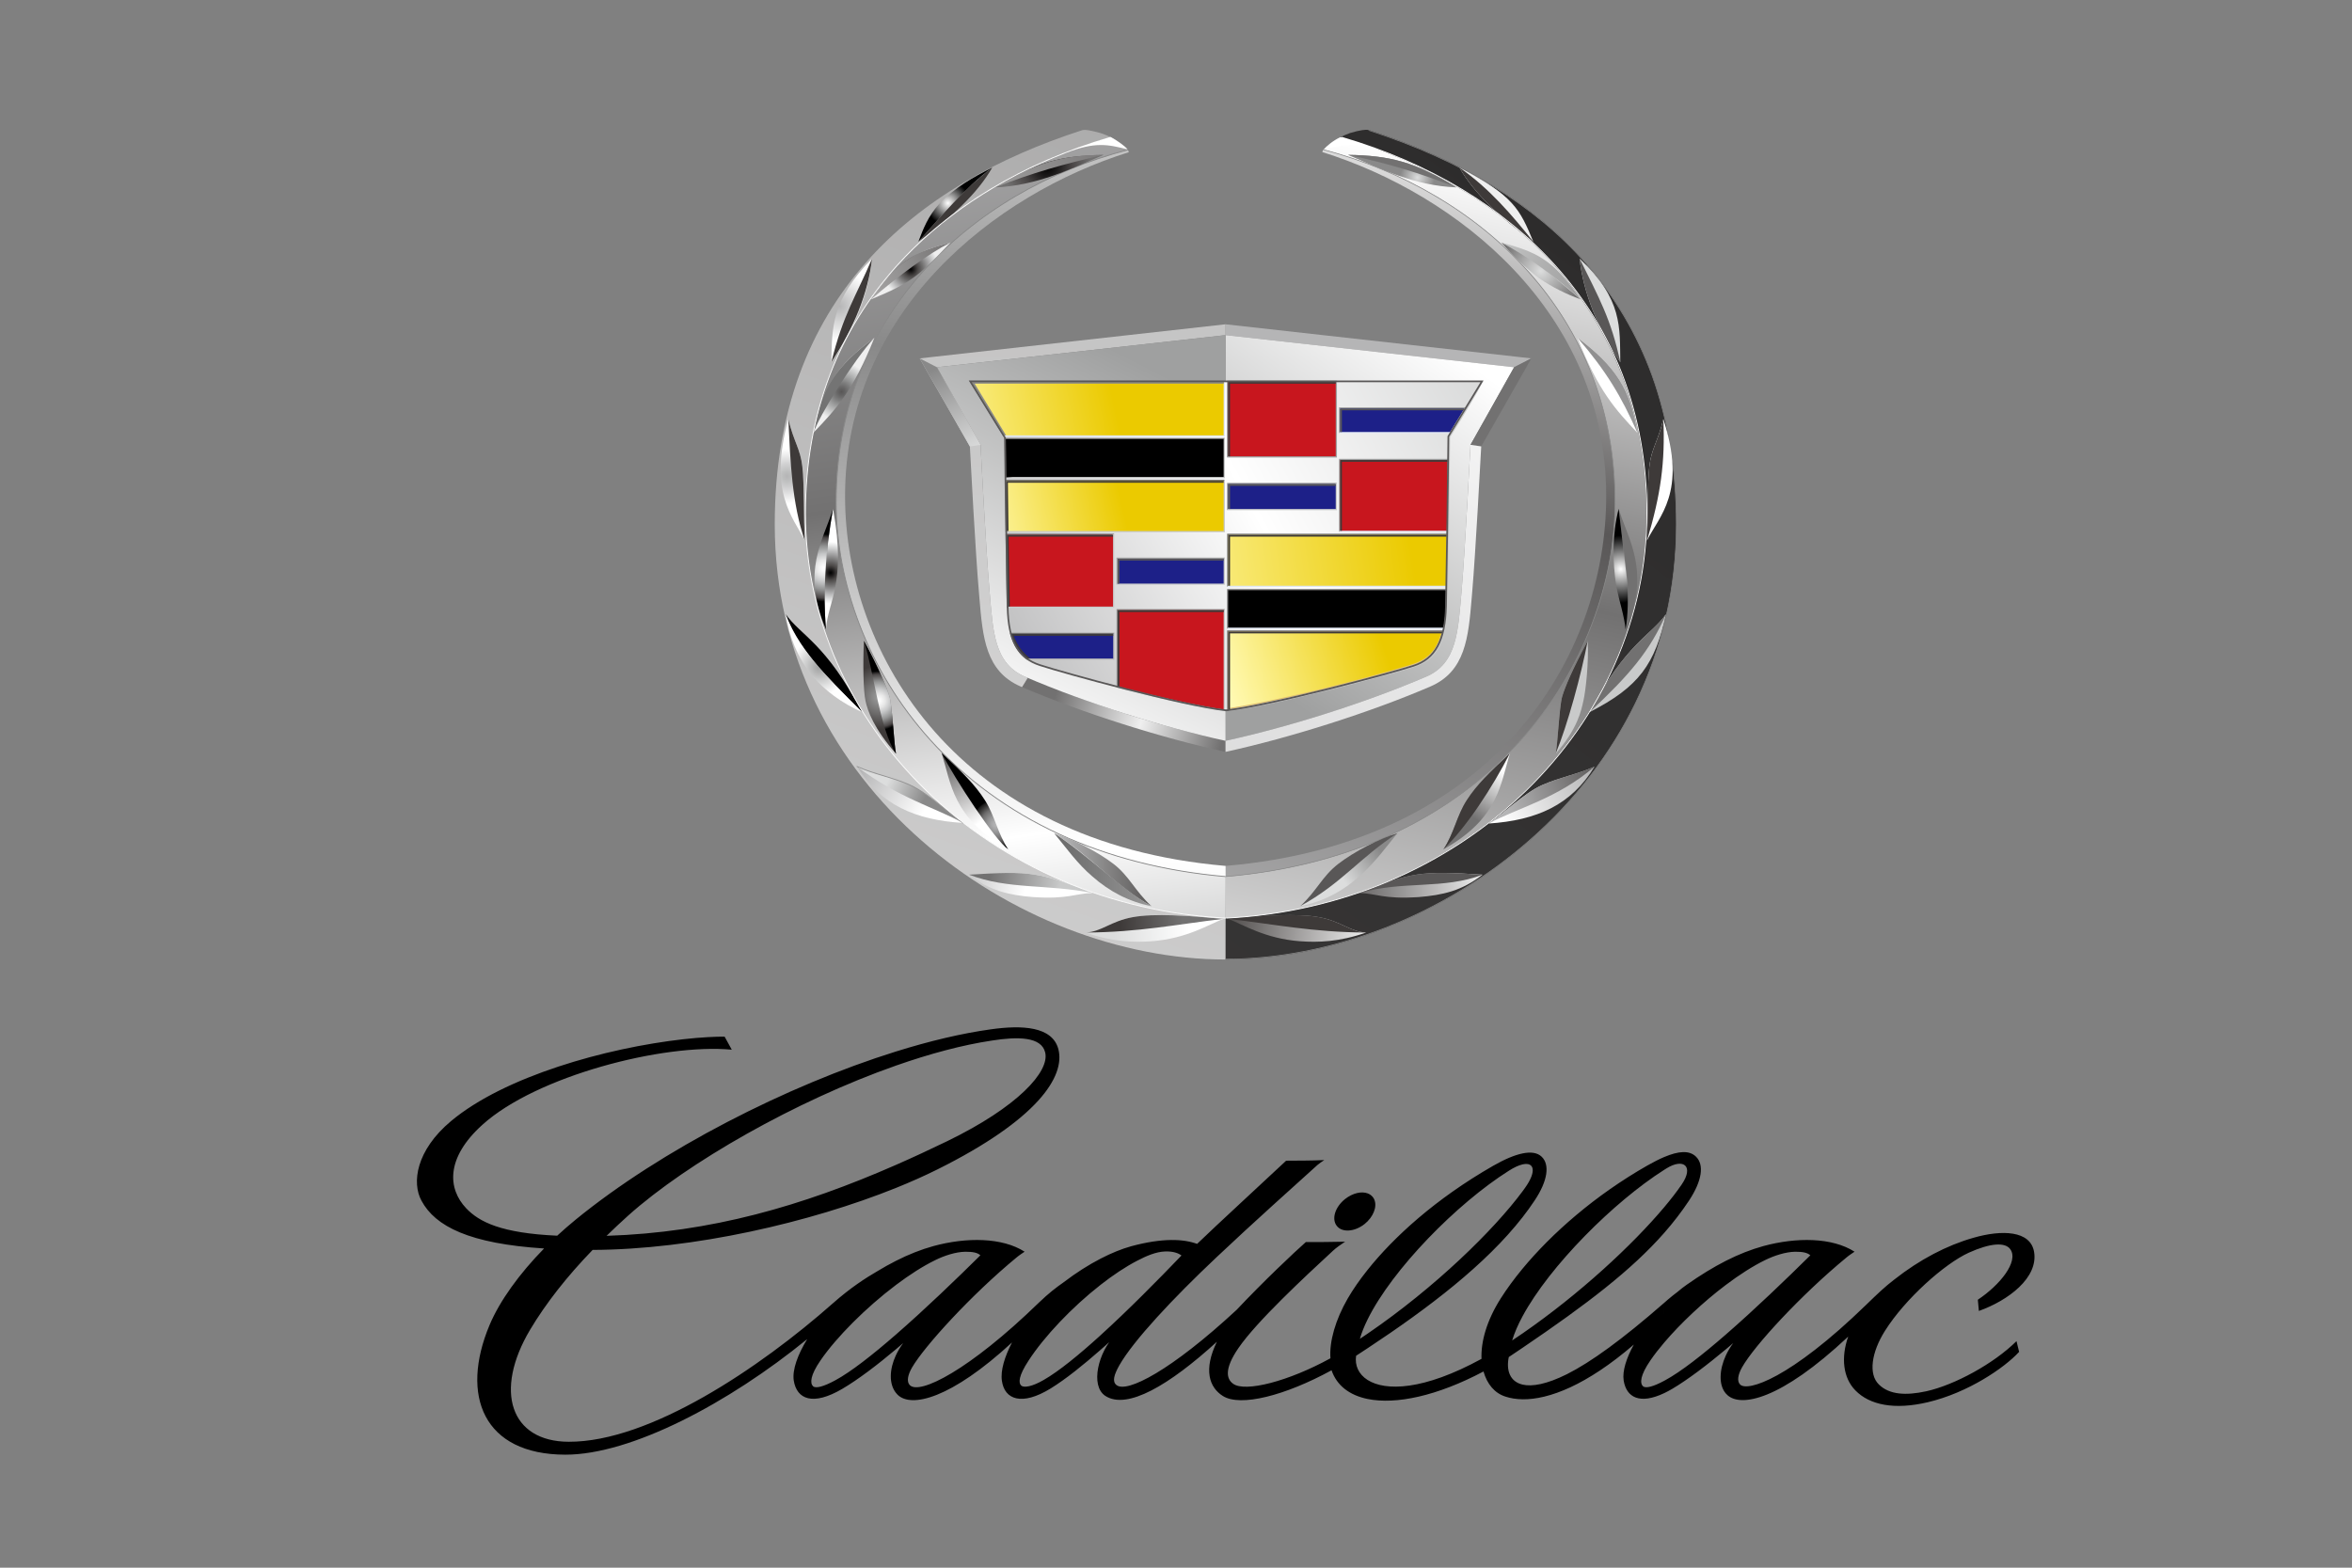 <?xml version="1.0" encoding="utf-8"?>
<!-- Generator: Adobe Illustrator 16.0.0, SVG Export Plug-In . SVG Version: 6.00 Build 0)  -->
<!DOCTYPE svg PUBLIC "-//W3C//DTD SVG 1.1//EN" "http://www.w3.org/Graphics/SVG/1.1/DTD/svg11.dtd">
<svg version="1.1" id="图层_1" xmlns="http://www.w3.org/2000/svg" xmlns:xlink="http://www.w3.org/1999/xlink" x="0px" y="0px"
	 width="540px" height="360px" viewBox="0 0 540 360" enable-background="new 0 0 540 360" xml:space="preserve">
<rect x="0" y="0" width="540" height="360" fill="#808080" stroke="none"/>
<g>
	<g>
		<polygon fill-rule="evenodd" clip-rule="evenodd" fill="#B5B5B6" points="351.589,82.3 347.889,81.883 281.37,74.468 
			281.37,76.958 347.63,84.333 		"/>
		<linearGradient id="SVGID_1_" gradientUnits="userSpaceOnUse" x1="332.041" y1="79.476" x2="280.947" y2="149.801">
			<stop  offset="0" style="stop-color:#FFFFFF"/>
			<stop  offset="1" style="stop-color:#9FA0A0"/>
		</linearGradient>
		<path fill-rule="evenodd" clip-rule="evenodd" fill="url(#SVGID_1_)" d="M281.37,76.958l66.26,7.375l-10.015,17.816
			c0,0-1.221,23.977-2.033,33.391c-0.823,9.428-1.026,16.803-8.172,19.862c-14.297,6.145-31.947,11.655-46.04,14.714V76.958z"/>
		<polygon fill-rule="evenodd" clip-rule="evenodd" fill="#727171" points="351.589,82.3 347.63,84.333 337.615,102.149 
			340.076,102.512 349.756,85.536 		"/>
		<linearGradient id="SVGID_2_" gradientUnits="userSpaceOnUse" x1="242.284" y1="159.575" x2="280.333" y2="171.207">
			<stop  offset="0" style="stop-color:#727171"/>
			<stop  offset="0.52" style="stop-color:#EFEFEF"/>
			<stop  offset="1" style="stop-color:#727171"/>
		</linearGradient>
		<path fill-rule="evenodd" clip-rule="evenodd" fill="url(#SVGID_2_)" d="M235.958,155.664l0.015,0.006
			c14.18,6.038,31.512,11.433,45.397,14.446v2.545c-14.857-3.245-32.941-8.986-46.682-14.862l-0.039-0.017L235.958,155.664z"/>
		<linearGradient id="SVGID_3_" gradientUnits="userSpaceOnUse" x1="246.269" y1="-450.872" x2="246.269" y2="1077.599">
			<stop  offset="0" style="stop-color:#727171"/>
			<stop  offset="0.52" style="stop-color:#EFEFEF"/>
			<stop  offset="1" style="stop-color:#727171"/>
		</linearGradient>
		<path fill-rule="evenodd" clip-rule="evenodd" fill="url(#SVGID_3_)" d="M211.167,82.3l3.676-0.417l66.527-7.415v2.49
			l-66.255,7.375l10.004,17.816c0,0,1.227,23.977,2.056,33.391c0.811,9.428,1.011,16.803,8.17,19.862
			c0.204,0.087,0.409,0.175,0.613,0.262l-1.309,2.118c-0.094-0.041-0.188-0.082-0.283-0.121c-8.09-3.475-8.745-11.283-9.507-20.33
			l-0.13-1.586c-0.746-8.528-1.861-29.529-2.056-33.233l-9.695-16.976L211.167,82.3z"/>
		<linearGradient id="SVGID_4_" gradientUnits="userSpaceOnUse" x1="268.791" y1="86.897" x2="229.101" y2="164.792">
			<stop  offset="0" style="stop-color:#9FA0A0"/>
			<stop  offset="1" style="stop-color:#FFFFFF"/>
		</linearGradient>
		<path fill-rule="evenodd" clip-rule="evenodd" fill="url(#SVGID_4_)" d="M281.37,76.958l-66.255,7.375l10.004,17.816
			c0,0,1.227,23.977,2.056,33.391c0.811,9.428,1.011,16.803,8.17,19.862c14.294,6.145,31.934,11.655,46.025,14.714V76.958z"/>
		<linearGradient id="SVGID_5_" gradientUnits="userSpaceOnUse" x1="214.639" y1="84.71" x2="223.556" y2="103.833">
			<stop  offset="0" style="stop-color:#898989"/>
			<stop  offset="1" style="stop-color:#DCDDDD"/>
		</linearGradient>
		<polygon fill-rule="evenodd" clip-rule="evenodd" fill="url(#SVGID_5_)" points="211.167,82.3 215.115,84.333 225.119,102.149 
			222.674,102.512 212.979,85.536 		"/>
		<linearGradient id="SVGID_6_" gradientUnits="userSpaceOnUse" x1="-298.15" y1="1026.905" x2="1027.482" y2="-866.293">
			<stop  offset="0" style="stop-color:#3E3A39"/>
			<stop  offset="0.37" style="stop-color:#B5B5B6"/>
			<stop  offset="0.51" style="stop-color:#FFFFFF"/>
			<stop  offset="0.63" style="stop-color:#727171"/>
			<stop  offset="1" style="stop-color:#DCDDDD"/>
		</linearGradient>
		<path fill="url(#SVGID_6_)" d="M337.615,102.149c0,0-1.221,23.977-2.033,33.391c-0.823,9.428-1.026,16.803-8.172,19.862
			c-14.297,6.145-31.947,11.655-46.04,14.714v2.545c14.973-3.271,33.224-9.077,47.004-15c8.096-3.475,8.754-11.283,9.517-20.33
			l0.131-1.586c0.733-8.528,1.861-29.529,2.055-33.233L337.615,102.149z"/>
		<path fill="#4C5F69" d="M328.027,155.118c-0.043,0.021-0.088,0.041-0.131,0.062C327.939,155.159,327.984,155.14,328.027,155.118
			L328.027,155.118z M327.724,155.262c-0.103,0.048-0.207,0.095-0.313,0.141C327.517,155.356,327.621,155.31,327.724,155.262z"/>
		<path fill="#4C5F69" d="M234.684,155.12c0.033,0.016,0.068,0.031,0.102,0.048L234.684,155.12L234.684,155.12z M234.986,155.265
			c0.103,0.047,0.205,0.092,0.312,0.138C235.191,155.356,235.089,155.312,234.986,155.265z"/>
		<linearGradient id="SVGID_7_" gradientUnits="userSpaceOnUse" x1="715.026" y1="-1248.296" x2="-294.046" y2="1682.261">
			<stop  offset="0" style="stop-color:#000000"/>
			<stop  offset="0.19" style="stop-color:#FFFFFF"/>
			<stop  offset="0.33" style="stop-color:#727171"/>
			<stop  offset="0.59" style="stop-color:#FFFFFF"/>
			<stop  offset="0.87" style="stop-color:#898989"/>
			<stop  offset="1" style="stop-color:#DCDDDD"/>
		</linearGradient>
		<path fill="url(#SVGID_7_)" d="M255.025,31.523c-37.586,10.979-70.108,39.001-70.108,86.327c0,48.672,41.78,90.14,96.486,92.97
			l-0.008,9.518c-48.099,0-103.52-39.5-103.52-99.923c0-51.938,32.209-78.156,70.615-90.528c0.478-0.094,0.987-0.067,1.428,0.021
			C251.564,30.237,253.251,30.595,255.025,31.523z"/>
		<linearGradient id="SVGID_8_" gradientUnits="userSpaceOnUse" x1="373.92" y1="-47.671" x2="284.648" y2="263.658">
			<stop  offset="0" style="stop-color:#3E3A39"/>
			<stop  offset="0.27" style="stop-color:#EFEFEF"/>
			<stop  offset="0.51" style="stop-color:#595757"/>
			<stop  offset="0.89" style="stop-color:#B5B5B6"/>
			<stop  offset="1" style="stop-color:#595757"/>
		</linearGradient>
		<path fill-rule="evenodd" clip-rule="evenodd" fill="url(#SVGID_8_)" d="M303.853,34.364c-0.042,0.037-0.074,0.088-0.107,0.138
			l-0.162,0.416c30.712,9.601,65.188,36.493,65.188,78.997c0,36.93-25.705,79.634-87.375,84.93l0.008,2.463
			c61.696-5.323,89.407-49.78,89.407-86.047C370.811,72.771,340.392,43.999,303.853,34.364z"/>
		<linearGradient id="SVGID_9_" gradientUnits="userSpaceOnUse" x1="-1093.176" y1="2002.008" x2="1633.595" y2="-1616.539">
			<stop  offset="0" style="stop-color:#DCDDDD"/>
			<stop  offset="0.33" style="stop-color:#595757"/>
			<stop  offset="0.75" style="stop-color:#000000"/>
			<stop  offset="1" style="stop-color:#B5B5B6"/>
		</linearGradient>
		<path fill="url(#SVGID_9_)" d="M307.748,31.496c37.583,10.976,70.209,39.028,70.209,86.354c0,48.672-41.84,90.14-96.554,92.97
			l-0.008,9.518c48.102,0,103.515-39.53,103.515-99.96c0-51.928-32.219-78.148-70.629-90.524c-0.485-0.098-1.104-0.034-1.537,0.033
			c-0.721,0.102-1.683,0.327-2.787,0.665C309.191,30.819,308.27,31.22,307.748,31.496z"/>
		<linearGradient id="SVGID_10_" gradientUnits="userSpaceOnUse" x1="368.932" y1="-51.294" x2="305.932" y2="245.095">
			<stop  offset="0" style="stop-color:#000000"/>
			<stop  offset="0.31" style="stop-color:#FFFFFF"/>
			<stop  offset="0.62" style="stop-color:#727171"/>
			<stop  offset="1" style="stop-color:#EFEFEF"/>
		</linearGradient>
		<path fill-rule="evenodd" clip-rule="evenodd" fill="url(#SVGID_10_)" d="M303.853,34.364
			c36.539,9.635,66.958,38.407,66.958,80.896c0,36.267-27.685,80.737-89.362,86.051v9.526c54.713-2.831,96.509-44.315,96.509-92.987
			c0-47.326-32.626-75.379-70.209-86.354C305.995,32.317,304.589,33.526,303.853,34.364z"/>
		<linearGradient id="SVGID_11_" gradientUnits="userSpaceOnUse" x1="211.72" y1="6.481" x2="259.885" y2="349.194">
			<stop  offset="0" style="stop-color:#B5B5B6"/>
			<stop  offset="0.31" style="stop-color:#727171"/>
			<stop  offset="0.54" style="stop-color:#FFFFFF"/>
			<stop  offset="0.72" style="stop-color:#9FA0A0"/>
			<stop  offset="1" style="stop-color:#DCDDDD"/>
		</linearGradient>
		<path fill-rule="evenodd" clip-rule="evenodd" fill="url(#SVGID_11_)" d="M258.93,34.388
			c-36.535,9.639-66.961,38.418-66.961,80.894c0,36.267,27.764,80.703,89.435,86.026v9.513c-54.706-2.83-96.486-44.298-96.486-92.97
			c0-47.326,32.522-75.349,70.108-86.327C256.388,32.155,258.106,33.411,258.93,34.388z"/>
		<linearGradient id="SVGID_12_" gradientUnits="userSpaceOnUse" x1="255.031" y1="-18.507" x2="221.423" y2="301.248">
			<stop  offset="0" style="stop-color:#FFFFFF"/>
			<stop  offset="0.32" style="stop-color:#898989"/>
			<stop  offset="0.66" style="stop-color:#FFFFFF"/>
			<stop  offset="1" style="stop-color:#9FA0A0"/>
		</linearGradient>
		<path fill-rule="evenodd" clip-rule="evenodd" fill="url(#SVGID_12_)" d="M194.019,113.952c0-42.508,34.452-69.396,65.161-79.006
			l-0.164-0.41c-0.027-0.061-0.054-0.108-0.086-0.148c-36.535,9.639-66.961,38.418-66.961,80.894
			c0,36.267,27.764,80.703,89.435,86.026l-0.008-2.463C219.756,193.549,194.019,150.196,194.019,113.952z"/>
		<path fill="#898989" d="M303.805,34.428c9.188,2.427,17.851,6.018,25.764,10.687c8.172,4.816,15.358,10.67,21.316,17.395
			c6.302,7.055,11.175,14.979,14.506,23.548c3.537,9.114,5.334,18.932,5.334,29.204c0,9.209-1.819,18.883-5.28,27.966
			c-3.731,9.782-9.201,18.741-16.267,26.604c-7.696,8.583-17.046,15.587-27.808,20.817c-11.82,5.746-25.258,9.302-39.934,10.579
			l0.001,0.08v0.061c14.701-1.265,28.159-4.819,39.996-10.592c10.781-5.234,20.156-12.254,27.864-20.841
			c7.07-7.886,12.541-16.858,16.29-26.661c3.47-9.098,5.302-18.795,5.302-28.014c0-10.293-1.805-20.133-5.352-29.252
			c-3.332-8.594-8.224-16.533-14.509-23.594c-6.005-6.739-13.197-12.605-21.376-17.429c-7.904-4.665-16.564-8.253-25.724-10.683
			c-0.007-0.004-0.014-0.004-0.024,0l-0.053,0.061c-0.021,0.018-0.037,0.037-0.055,0.059
			C303.8,34.425,303.802,34.427,303.805,34.428z"/>
		<path fill="#898989" d="M314.188,29.861c-0.012,0.069,0.031,0.14,0.099,0.157l0,0c21.21,6.836,37.916,17.068,49.651,30.383
			c6.646,7.567,11.782,16.228,15.259,25.742c3.717,10.26,5.608,21.8,5.608,34.271c0,14.432-3.162,28.244-9.393,41.035
			c-5.76,11.795-13.931,22.388-24.298,31.471c-9.682,8.489-21.195,15.466-33.302,20.157c-11.97,4.652-24.565,7.105-36.417,7.105
			v0.154c48.102,0,103.556-39.5,103.556-99.923c0-51.938-32.199-78.156-70.622-90.528C314.283,29.878,314.234,29.868,314.188,29.861
			z"/>
		<path fill="#898989" d="M258.897,34.304c-9.237,2.434-17.961,6.049-25.897,10.733c-8.174,4.829-15.36,10.687-21.325,17.422
			c-6.273,7.063-11.146,14.987-14.472,23.58c-3.544,9.124-5.337,18.963-5.337,29.242c0,9.243,1.844,18.931,5.314,28.03
			c3.732,9.795,9.222,18.771,16.313,26.657c16.293,18.131,39.78,29.011,67.91,31.429l0.013-0.2
			c-28.078-2.405-51.528-13.266-67.773-31.366c-7.073-7.863-12.551-16.813-16.277-26.587c-3.473-9.077-5.288-18.739-5.288-27.963
			c0-10.253,1.783-20.073,5.305-29.165c3.318-8.566,8.183-16.482,14.438-23.523c5.966-6.721,13.113-12.574,21.275-17.385
			c7.924-4.685,16.685-8.293,25.91-10.716L258.897,34.304z"/>
		<radialGradient id="SVGID_13_" cx="325.434" cy="40.79" r="3.99" gradientUnits="userSpaceOnUse">
			<stop  offset="0" style="stop-color:#DCDDDD"/>
			<stop  offset="1" style="stop-color:#898989"/>
		</radialGradient>
		<path fill="url(#SVGID_13_)" d="M309.489,35.563c9.544,0.147,15.415,1.582,24.913,7.468
			C324.75,42.679,316.533,38.582,309.489,35.563z"/>
		<path fill-rule="evenodd" clip-rule="evenodd" fill="#727171" d="M334.402,43.03c-9.498-5.886-15.369-7.32-24.913-7.468
			C319.191,37.673,325.564,39.614,334.402,43.03z"/>
		<path fill-rule="evenodd" clip-rule="evenodd" fill="#EFEFEF" d="M335.074,38.478c3.353,5.944,9.539,11.629,16.953,17.006
			C348.956,48.06,347.522,44.937,335.074,38.478z"/>
		<path fill-rule="evenodd" clip-rule="evenodd" fill="#3E3A39" d="M352.027,55.483c-4.857-6.044-9.978-12.137-16.953-17.006
			C338.427,44.422,344.613,50.106,352.027,55.483z"/>
		<path fill-rule="evenodd" clip-rule="evenodd" fill="#DCDDDD" d="M362.666,59.376c0.838,7.834,4.136,15.974,9.342,23.806
			C371.869,75.198,372.617,68.742,362.666,59.376z"/>
		<path fill-rule="evenodd" clip-rule="evenodd" fill="#FFFFFF" d="M362.179,77.557c8.607,6.45,12.235,11.777,13.762,21.849
			C371.012,94.147,366.978,89.896,362.179,77.557z"/>
		<linearGradient id="SVGID_14_" gradientUnits="userSpaceOnUse" x1="355.558" y1="3.229" x2="382.562" y2="173.731">
			<stop  offset="0" style="stop-color:#727171"/>
			<stop  offset="1" style="stop-color:#B5B5B6"/>
		</linearGradient>
		<path fill-rule="evenodd" clip-rule="evenodd" fill="url(#SVGID_14_)" d="M362.179,77.557
			c6.604,7.661,10.099,13.518,13.762,21.849C374.414,89.334,370.786,84.007,362.179,77.557z"/>
		<path fill-rule="evenodd" clip-rule="evenodd" fill="#FFFFFF" d="M381.89,96.241c-1.298,5.375-2.753,6.759-3.218,10.908
			c-0.46,4.146-0.304,11.757-0.533,16.974C380.825,118.593,387.403,113.147,381.89,96.241z"/>
		<path fill-rule="evenodd" clip-rule="evenodd" fill="#3E3A39" d="M378.672,107.149c-0.46,4.146-0.304,11.757-0.533,16.974
			c3.188-10.592,4.176-18.026,3.751-27.882C380.592,101.616,379.137,103,378.672,107.149z"/>
		<path fill-rule="evenodd" clip-rule="evenodd" fill="#727171" d="M373.231,144.554c5.76-13.518,0.697-20.271-1.601-27.713
			C372.814,128.257,374.688,135.097,373.231,144.554z"/>
		<path fill-rule="evenodd" clip-rule="evenodd" fill="#C9CACA" d="M382.51,141.023c-3.519,4.991-9.114,6.557-17.551,22.508
			C376.386,157.698,379.979,152.46,382.51,141.023z"/>
		<path fill-rule="evenodd" clip-rule="evenodd" fill="#727171" d="M364.959,163.531c9.096-8.485,13.842-14.007,17.551-22.508
			C378.991,146.015,373.396,147.58,364.959,163.531z"/>
		<path fill-rule="evenodd" clip-rule="evenodd" fill="#C9CACA" d="M364.525,147.152c-3.627,6.805-5.208,10.582-5.864,12.8
			c-0.669,2.193-1.053,11.223-1.497,13.127c5.097-5.795,5.881-9.925,6.389-12.224C364.071,158.546,364.79,152.218,364.525,147.152z"
			/>
		<path fill-rule="evenodd" clip-rule="evenodd" fill="#3E3A39" d="M357.164,173.079c2.746-6.609,5.89-18.229,7.361-25.927
			c-3.627,6.805-5.208,10.582-5.864,12.8C358.014,162.073,357.608,171.175,357.164,173.079
			C357.169,173.079,357.164,173.083,357.164,173.079z"/>
		<linearGradient id="SVGID_15_" gradientUnits="userSpaceOnUse" x1="337.607" y1="187.246" x2="344.816" y2="176.952">
			<stop  offset="0" style="stop-color:#727171"/>
			<stop  offset="1" style="stop-color:#FFFFFF"/>
		</linearGradient>
		<path fill-rule="evenodd" clip-rule="evenodd" fill="url(#SVGID_15_)" d="M346.706,172.903c-4.803,4.504-7.652,7.268-9.952,10.854
			c-2.302,3.576-2.967,7.755-5.368,11.291C344.257,187.886,344.51,179.759,346.706,172.903z"/>
		<path fill-rule="evenodd" clip-rule="evenodd" fill="#3E3A39" d="M336.754,183.758c-2.302,3.576-2.967,7.755-5.368,11.291
			c5.282-5.094,11.177-14.062,15.32-22.146C341.903,177.407,339.054,180.171,336.754,183.758z"/>
		<linearGradient id="SVGID_16_" gradientUnits="userSpaceOnUse" x1="366.346" y1="177.449" x2="344.355" y2="188.175">
			<stop  offset="0" style="stop-color:#B5B5B6"/>
			<stop  offset="1" style="stop-color:#FFFFFF"/>
		</linearGradient>
		<path fill-rule="evenodd" clip-rule="evenodd" fill="url(#SVGID_16_)" d="M366.104,176.031c-4.008,1.802-7.893,2.439-12.018,4.247
			c-4.137,1.811-9.207,6.81-12.271,8.836C352.796,188.381,360.792,184.859,366.104,176.031z"/>
		<linearGradient id="SVGID_17_" gradientUnits="userSpaceOnUse" x1="316.65" y1="195.039" x2="307.76" y2="201.264">
			<stop  offset="0" style="stop-color:#898989"/>
			<stop  offset="1" style="stop-color:#DCDDDD"/>
		</linearGradient>
		<path fill-rule="evenodd" clip-rule="evenodd" fill="url(#SVGID_17_)" d="M298.526,208.081c3.819-3.535,5.009-6.834,8.69-9.685
			c3.667-2.837,9.729-5.904,13.625-7.061C316.324,196.791,310.62,205.703,298.526,208.081z"/>
		<path fill-rule="evenodd" clip-rule="evenodd" fill="#595757" d="M298.526,208.081c9.48-5.177,13.67-11.143,22.315-16.745
			c-3.896,1.156-9.958,4.224-13.625,7.061C303.535,201.247,302.346,204.546,298.526,208.081z"/>
		<linearGradient id="SVGID_18_" gradientUnits="userSpaceOnUse" x1="308.294" y1="204.25" x2="344.153" y2="202.371">
			<stop  offset="0" style="stop-color:#595757"/>
			<stop  offset="1" style="stop-color:#FFFFFF"/>
		</linearGradient>
		<path fill-rule="evenodd" clip-rule="evenodd" fill="url(#SVGID_18_)" d="M325.675,206.005c-8.211,0.539-9.659-0.88-13.641-0.923
			c11.954-4.776,14.089-5.143,28.344-4.224C335.713,204.546,331.181,205.568,325.675,206.005z"/>
		<path fill-rule="evenodd" clip-rule="evenodd" fill="#595757" d="M312.034,205.082c10.033-2.909,19.373-0.763,28.344-4.224
			C326.123,199.939,323.988,200.306,312.034,205.082z"/>
		<linearGradient id="SVGID_19_" gradientUnits="userSpaceOnUse" x1="278.599" y1="209.943" x2="316.942" y2="216.016">
			<stop  offset="0" style="stop-color:#3E3A39"/>
			<stop  offset="1" style="stop-color:#FFFFFF"/>
		</linearGradient>
		<path fill-rule="evenodd" clip-rule="evenodd" fill="url(#SVGID_19_)" d="M298.396,216.139c-7.938-0.598-13.031-3.828-16.387-5.13
			c7.956-0.738,15.86-1.313,20.845-0.389c5.071,0.936,7.153,3.374,10.799,3.526C307.521,216.302,302.613,216.456,298.396,216.139z"
			/>
		<path fill-rule="evenodd" clip-rule="evenodd" fill="#3E3A39" d="M282.01,211.009c10.502,1.221,19.307,3.066,31.644,3.138
			c-3.646-0.152-5.728-2.591-10.799-3.526C297.87,209.696,289.966,210.271,282.01,211.009z"/>
		<linearGradient id="SVGID_20_" gradientUnits="userSpaceOnUse" x1="367.779" y1="176.279" x2="345.768" y2="185.622">
			<stop  offset="0" style="stop-color:#595757"/>
			<stop  offset="1" style="stop-color:#B5B5B6"/>
		</linearGradient>
		<path fill-rule="evenodd" clip-rule="evenodd" fill="url(#SVGID_20_)" d="M341.816,189.114
			c6.369-3.516,15.731-5.658,24.288-13.083c-4.008,1.802-7.893,2.439-12.018,4.247C349.95,182.089,344.88,187.088,341.816,189.114z"
			/>
		<path fill-rule="evenodd" clip-rule="evenodd" fill="#595757" d="M362.666,59.376c0.838,7.834,4.136,15.974,9.342,23.806
			C369.906,73.308,367.157,68.487,362.666,59.376z"/>
		<radialGradient id="SVGID_21_" cx="240.43" cy="38.102" r="10.068" gradientUnits="userSpaceOnUse">
			<stop  offset="0" style="stop-color:#000000"/>
			<stop  offset="0.213" style="stop-color:#191717"/>
			<stop  offset="0.575" style="stop-color:#4B4747"/>
			<stop  offset="1" style="stop-color:#727171"/>
		</radialGradient>
		<path fill-rule="evenodd" clip-rule="evenodd" fill="url(#SVGID_21_)" d="M253.387,35.563c-9.539,0.147-15.418,1.582-24.916,7.468
			C238.12,42.679,246.334,38.582,253.387,35.563z"/>
		<linearGradient id="SVGID_22_" gradientUnits="userSpaceOnUse" x1="278.857" y1="29.064" x2="156.815" y2="59.492">
			<stop  offset="0" style="stop-color:#595757"/>
			<stop  offset="1" style="stop-color:#FFFFFF"/>
		</linearGradient>
		<path fill-rule="evenodd" clip-rule="evenodd" fill="url(#SVGID_22_)" d="M228.471,43.03c9.498-5.886,15.377-7.32,24.916-7.468
			C243.862,37.763,237.313,39.614,228.471,43.03z"/>
		<path fill-rule="evenodd" clip-rule="evenodd" fill="#3E3A39" d="M210.858,55.483c5.814-6.323,8.139-10.047,16.954-17.006
			C224.442,44.422,218.272,50.106,210.858,55.483z"/>
		<radialGradient id="SVGID_23_" cx="209.103" cy="61.824" r="6.5" gradientUnits="userSpaceOnUse">
			<stop  offset="0" style="stop-color:#000000"/>
			<stop  offset="0.092" style="stop-color:#191717"/>
			<stop  offset="0.25" style="stop-color:#4B4847"/>
			<stop  offset="0.453" style="stop-color:#767575"/>
			<stop  offset="0.694" style="stop-color:#ACACAD"/>
			<stop  offset="0.964" style="stop-color:#E7E8E8"/>
			<stop  offset="1" style="stop-color:#EFEFEF"/>
		</radialGradient>
		<path fill-rule="evenodd" clip-rule="evenodd" fill="url(#SVGID_23_)" d="M218.214,55.689
			c-7.881,2.147-11.877,3.687-18.221,13.053C209.334,64.908,211.167,63.138,218.214,55.689z"/>
		<linearGradient id="SVGID_24_" gradientUnits="userSpaceOnUse" x1="229.622" y1="51.139" x2="164.469" y2="84.336">
			<stop  offset="0" style="stop-color:#595757"/>
			<stop  offset="1" style="stop-color:#FFFFFF"/>
		</linearGradient>
		<path fill-rule="evenodd" clip-rule="evenodd" fill="url(#SVGID_24_)" d="M218.214,55.689c-5.208,2.686-11.779,7.53-18.221,13.053
			C206.337,59.376,210.333,57.837,218.214,55.689z"/>
		<radialGradient id="SVGID_25_" cx="192.74" cy="70.327" r="8.028" gradientUnits="userSpaceOnUse">
			<stop  offset="0" style="stop-color:#B5B5B6"/>
			<stop  offset="1" style="stop-color:#FFFFFF"/>
		</radialGradient>
		<path fill-rule="evenodd" clip-rule="evenodd" fill="url(#SVGID_25_)" d="M200.215,59.376c-0.843,7.834-3.645,15.627-9.344,23.806
			C191.021,75.198,190.833,68.947,200.215,59.376z"/>
		<path fill-rule="evenodd" clip-rule="evenodd" fill="#3E3A39" d="M200.215,59.376c-0.843,7.834-4.195,15.963-9.344,23.806
			C193.553,72.202,196.532,68.069,200.215,59.376z"/>
		<radialGradient id="SVGID_26_" cx="193.222" cy="89.964" r="6.753" gradientUnits="userSpaceOnUse">
			<stop  offset="0" style="stop-color:#595757"/>
			<stop  offset="0.112" style="stop-color:#636262"/>
			<stop  offset="0.302" style="stop-color:#7C7C7C"/>
			<stop  offset="0.548" style="stop-color:#A3A4A4"/>
			<stop  offset="0.836" style="stop-color:#D3D4D4"/>
			<stop  offset="1" style="stop-color:#EFEFEF"/>
		</radialGradient>
		<path fill-rule="evenodd" clip-rule="evenodd" fill="url(#SVGID_26_)" d="M200.75,77.57c-8.652,6.382-12.318,11.677-13.94,21.744
			C191.795,94.091,195.851,89.869,200.75,77.57z"/>
		<linearGradient id="SVGID_27_" gradientUnits="userSpaceOnUse" x1="879.08" y1="-929.937" x2="-381.407" y2="938.812">
			<stop  offset="0" style="stop-color:#FFFFFF"/>
			<stop  offset="1" style="stop-color:#000000"/>
		</linearGradient>
		<path fill-rule="evenodd" clip-rule="evenodd" fill="url(#SVGID_27_)" d="M200.75,77.57c-4.773,5.117-12.837,18.161-13.94,21.744
			C188.432,89.247,192.098,83.952,200.75,77.57z"/>
		<radialGradient id="SVGID_28_" cx="180.72" cy="109.346" r="6.285" gradientUnits="userSpaceOnUse">
			<stop  offset="0" style="stop-color:#B5B5B6"/>
			<stop  offset="0.171" style="stop-color:#BDBEBE"/>
			<stop  offset="0.462" style="stop-color:#D2D2D3"/>
			<stop  offset="0.835" style="stop-color:#F2F2F2"/>
			<stop  offset="1" style="stop-color:#FFFFFF"/>
		</radialGradient>
		<path fill-rule="evenodd" clip-rule="evenodd" fill="url(#SVGID_28_)" d="M180.99,96.241c1.31,5.375,2.758,6.759,3.217,10.908
			c0.46,4.146,0.31,11.757,0.535,16.974C182.066,118.593,176.35,113.281,180.99,96.241z"/>
		<path fill-rule="evenodd" clip-rule="evenodd" fill="#3E3A39" d="M184.207,107.149c0.46,4.146,0.31,11.757,0.535,16.974
			c-2.93-8.761-3.264-17.878-3.752-27.882C182.3,101.616,183.748,103,184.207,107.149z"/>
		<radialGradient id="SVGID_29_" cx="190.712" cy="131.529" r="7.105" gradientUnits="userSpaceOnUse">
			<stop  offset="0" style="stop-color:#000000"/>
			<stop  offset="0.085" style="stop-color:#191717"/>
			<stop  offset="0.231" style="stop-color:#4B4847"/>
			<stop  offset="0.418" style="stop-color:#767575"/>
			<stop  offset="0.641" style="stop-color:#ACACAD"/>
			<stop  offset="0.89" style="stop-color:#E7E8E8"/>
			<stop  offset="1" style="stop-color:#FFFFFF"/>
		</radialGradient>
		<path fill-rule="evenodd" clip-rule="evenodd" fill="url(#SVGID_29_)" d="M189.648,144.554c0.005-0.107,0.012-0.215,0.021-0.322
			c0.437-6.158,4.695-10.296,1.635-27.113c-0.017-0.093-0.032-0.185-0.05-0.277C189.489,126.771,188.899,136.04,189.648,144.554z"/>
		<radialGradient id="SVGID_30_" cx="189.212" cy="130.42" r="7.767" gradientUnits="userSpaceOnUse">
			<stop  offset="0" style="stop-color:#FFFFFF"/>
			<stop  offset="0.085" style="stop-color:#F9F9F9"/>
			<stop  offset="0.231" style="stop-color:#E7E7E7"/>
			<stop  offset="0.418" style="stop-color:#C5C6C7"/>
			<stop  offset="0.641" style="stop-color:#929393"/>
			<stop  offset="0.89" style="stop-color:#4A4646"/>
			<stop  offset="1" style="stop-color:#000000"/>
		</radialGradient>
		<path fill-rule="evenodd" clip-rule="evenodd" fill="url(#SVGID_30_)" d="M191.254,116.841
			c-2.292,7.441-7.354,14.195-1.605,27.713C188.899,136.04,189.489,126.771,191.254,116.841z"/>
		<radialGradient id="SVGID_31_" cx="201.967" cy="160.116" r="7.35" gradientUnits="userSpaceOnUse">
			<stop  offset="0" style="stop-color:#9FA0A0"/>
			<stop  offset="1" style="stop-color:#3E3A39"/>
		</radialGradient>
		<path fill-rule="evenodd" clip-rule="evenodd" fill="url(#SVGID_31_)" d="M198.349,147.152c3.636,6.805,5.209,10.582,5.872,12.8
			c0.661,2.193,1.051,11.223,1.494,13.127c-5.099-5.795-6.494-9.794-6.998-12.111C198.197,158.669,198.102,152.218,198.349,147.152z
			"/>
		<radialGradient id="SVGID_32_" cx="201.664" cy="160.894" r="6.816" gradientUnits="userSpaceOnUse">
			<stop  offset="0" style="stop-color:#FFFFFF"/>
			<stop  offset="0.085" style="stop-color:#F9F9F9"/>
			<stop  offset="0.231" style="stop-color:#E7E7E7"/>
			<stop  offset="0.418" style="stop-color:#C5C6C7"/>
			<stop  offset="0.641" style="stop-color:#929393"/>
			<stop  offset="0.89" style="stop-color:#4A4646"/>
			<stop  offset="1" style="stop-color:#000000"/>
		</radialGradient>
		<path fill-rule="evenodd" clip-rule="evenodd" fill="url(#SVGID_32_)" d="M205.715,173.079
			c-3.807-5.729-5.034-18.725-7.366-25.927c3.636,6.805,5.209,10.582,5.872,12.8C204.861,162.073,205.271,171.175,205.715,173.079
			L205.715,173.079z"/>
		<linearGradient id="SVGID_33_" gradientUnits="userSpaceOnUse" x1="216.978" y1="173.428" x2="225.701" y2="188.536">
			<stop  offset="0" style="stop-color:#595757"/>
			<stop  offset="1" style="stop-color:#FFFFFF"/>
		</linearGradient>
		<path fill-rule="evenodd" clip-rule="evenodd" fill="url(#SVGID_33_)" d="M216.174,172.903c4.804,4.504,7.658,7.268,9.953,10.854
			c2.295,3.576,2.961,7.755,5.361,11.291C218.619,187.886,218.364,179.759,216.174,172.903z"/>
		<radialGradient id="SVGID_34_" cx="228.731" cy="189.291" r="5.687" gradientUnits="userSpaceOnUse">
			<stop  offset="0" style="stop-color:#B5B5B6"/>
			<stop  offset="0.126" style="stop-color:#ADADAE"/>
			<stop  offset="0.339" style="stop-color:#959596"/>
			<stop  offset="0.616" style="stop-color:#6E6D6D"/>
			<stop  offset="0.94" style="stop-color:#1D1C1B"/>
			<stop  offset="1" style="stop-color:#000000"/>
		</radialGradient>
		<path fill-rule="evenodd" clip-rule="evenodd" fill="url(#SVGID_34_)" d="M226.127,183.758c2.295,3.576,2.961,7.755,5.361,11.291
			c-2.99-1.974-12.285-16.21-15.314-22.146C220.978,177.407,223.832,180.171,226.127,183.758z"/>
		<linearGradient id="SVGID_35_" gradientUnits="userSpaceOnUse" x1="198.096" y1="176.27" x2="212.437" y2="185.943">
			<stop  offset="0" style="stop-color:#B5B5B6"/>
			<stop  offset="1" style="stop-color:#FFFFFF"/>
		</linearGradient>
		<path fill-rule="evenodd" clip-rule="evenodd" fill="url(#SVGID_35_)" d="M196.771,176.031c4.034,1.786,7.917,2.394,12.05,4.197
			c4.131,1.786,9.23,6.752,12.313,8.753C210.149,188.315,202.134,184.84,196.771,176.031z"/>
		<linearGradient id="SVGID_36_" gradientUnits="userSpaceOnUse" x1="203.792" y1="179.414" x2="212.312" y2="183.387">
			<stop  offset="0" style="stop-color:#DCDDDD"/>
			<stop  offset="1" style="stop-color:#898989"/>
		</linearGradient>
		<path fill-rule="evenodd" clip-rule="evenodd" fill="url(#SVGID_36_)" d="M221.133,188.981
			c-6.396-3.481-15.125-5.884-24.362-12.95c4.034,1.786,7.917,2.394,12.05,4.197C212.951,182.015,218.051,186.98,221.133,188.981z"
			/>
		<linearGradient id="SVGID_37_" gradientUnits="userSpaceOnUse" x1="225.851" y1="199.709" x2="280.533" y2="199.709">
			<stop  offset="0" style="stop-color:#FFFFFF"/>
			<stop  offset="0.11" style="stop-color:#E7E8E8"/>
			<stop  offset="0.359" style="stop-color:#ACACAD"/>
			<stop  offset="0.582" style="stop-color:#767575"/>
			<stop  offset="0.769" style="stop-color:#4B4847"/>
			<stop  offset="0.915" style="stop-color:#191717"/>
			<stop  offset="1" style="stop-color:#000000"/>
		</linearGradient>
		<path fill-rule="evenodd" clip-rule="evenodd" fill="url(#SVGID_37_)" d="M264.358,208.081
			c-8.149-4.487-12.929-10.7-22.335-16.745c3.91,1.156,9.962,4.224,13.645,7.061C259.34,201.247,260.529,204.546,264.358,208.081z"
			/>
		<linearGradient id="SVGID_38_" gradientUnits="userSpaceOnUse" x1="218.106" y1="197.502" x2="235.719" y2="203.225">
			<stop  offset="0" style="stop-color:#B5B5B6"/>
			<stop  offset="1" style="stop-color:#FFFFFF"/>
		</linearGradient>
		<path fill-rule="evenodd" clip-rule="evenodd" fill="url(#SVGID_38_)" d="M237.21,206.005c8.194,0.539,9.671-0.88,13.624-0.923
			c-11.941-4.776-14.089-5.143-28.342-4.224C227.175,204.546,231.694,205.568,237.21,206.005z"/>
		<linearGradient id="SVGID_39_" gradientUnits="userSpaceOnUse" x1="227.147" y1="201.152" x2="243.566" y2="202.878">
			<stop  offset="0" style="stop-color:#727171"/>
			<stop  offset="1" style="stop-color:#C9CACA"/>
		</linearGradient>
		<path fill-rule="evenodd" clip-rule="evenodd" fill="url(#SVGID_39_)" d="M250.834,205.082
			c-10.475-2.111-19.365-0.763-28.342-4.224C236.745,199.939,238.893,200.306,250.834,205.082z"/>
		<linearGradient id="SVGID_40_" gradientUnits="userSpaceOnUse" x1="255.559" y1="213.772" x2="272.991" y2="212.553">
			<stop  offset="0" style="stop-color:#DCDDDD"/>
			<stop  offset="1" style="stop-color:#FFFFFF"/>
		</linearGradient>
		<path fill-rule="evenodd" clip-rule="evenodd" fill="url(#SVGID_40_)" d="M264.468,216.139c7.956-0.598,13.045-3.828,16.396-5.13
			c-7.956-0.738-15.857-1.313-20.831-0.389c-5.078,0.936-7.161,3.374-10.8,3.526C255.359,216.302,260.272,216.456,264.468,216.139z"
			/>
		<linearGradient id="SVGID_41_" gradientUnits="userSpaceOnUse" x1="257.312" y1="212.248" x2="271.432" y2="211.261">
			<stop  offset="0" style="stop-color:#3E3A39"/>
			<stop  offset="1" style="stop-color:#727171"/>
		</linearGradient>
		<path fill-rule="evenodd" clip-rule="evenodd" fill="url(#SVGID_41_)" d="M280.864,211.009
			c-10.49,1.221-19.306,3.066-31.631,3.138c3.639-0.152,5.722-2.591,10.8-3.526C265.007,209.696,272.908,210.271,280.864,211.009z"
			/>
		<path fill-rule="evenodd" clip-rule="evenodd" d="M197.928,163.531c-5.473-5.484-14.099-13.216-17.549-22.508
			C183.899,146.015,189.497,147.58,197.928,163.531z"/>
		<path fill="#909090" d="M196.728,176.106c2.05,0.924,4.105,1.541,6.079,2.135c1.936,0.584,3.937,1.189,5.971,2.077
			c2.647,1.149,5.693,3.593,8.371,5.75c1.454,1.173,2.828,2.28,3.92,2.998l0,0c0.037,0.023,0.113,0.008,0.136-0.036
			c0.033-0.049,0.023-0.104-0.022-0.136l0,0c-1.086-0.702-2.455-1.81-3.915-2.979c-2.683-2.172-5.732-4.624-8.41-5.782
			c-2.043-0.885-4.044-1.487-5.996-2.084c-1.97-0.592-4.014-1.207-6.058-2.116l0,0c-0.044-0.02-0.097,0-0.129,0.054
			C196.662,176.038,196.674,176.097,196.728,176.106L196.728,176.106z"/>
		<path fill="#FFFFFF" d="M281.416,210.726c-26.289-1.356-50.679-11.746-68.697-29.258c-8.719-8.501-15.57-18.238-20.328-28.993
			c-4.895-11.05-7.367-22.7-7.367-34.624c0-11.378,1.903-22.094,5.658-31.875c3.498-9.107,8.642-17.462,15.271-24.85
			c9.941-11.076,23.225-19.957,38.803-26.016c6.714-2.613,9.656-1.932,14.11-0.799c-0.541-0.793-2.862-2.31-3.688-2.751
			c-0.015-0.047-0.239-0.11-0.282-0.11c-20.036,5.873-37.017,16.088-49.088,29.541c-6.646,7.408-11.799,15.799-15.31,24.921
			c-3.762,9.784-5.68,20.53-5.68,31.938c0,11.951,2.5,23.617,7.4,34.705c4.764,10.775,11.615,20.537,20.354,29.049
			c18.063,17.549,42.501,27.953,68.831,29.323l0,0c0.057,0,0.11-0.043,0.11-0.097C281.514,210.776,281.47,210.731,281.416,210.726
			L281.416,210.726z"/>
		<linearGradient id="SVGID_42_" gradientUnits="userSpaceOnUse" x1="222.346" y1="154.96" x2="363.211" y2="76.878">
			<stop  offset="0" style="stop-color:#B5B5B6"/>
			<stop  offset="0.47" style="stop-color:#FFFFFF"/>
			<stop  offset="1" style="stop-color:#C9CACA"/>
		</linearGradient>
		<path fill-rule="evenodd" clip-rule="evenodd" fill="url(#SVGID_42_)" d="M307.704,93.831h28.84l3.732-6.119H306.67v17.068
			h-24.671V87.712h-1.061v12.265h-50.406l0.368,0.641c0,0,0.011,0.087,0.011,0.245h50.027v8.667h-49.936c0,0.293,0,0.626,0,0.912
			h49.936v11.504h-49.807c0.021,0.286,0.021,0.6,0.021,0.896h24.391v16.453h-24.129c0,0.007,0,0.023,0,0.027
			c0.073,2.389,0.313,4.48,0.81,6.283h23.351v5.604h-19.754c0.924,0.68,2.038,1.232,3.348,1.633
			c5.3,1.621,11.443,3.299,17.284,4.793v-17.451l24.485-0.034v22.8c0.108,0,0.216,0.02,0.316,0.043
			c0.172-0.025,0.572-0.059,0.744-0.086v-17.867h49.256c0.065-0.275,0.131-0.619,0.174-0.904h-49.43v-8.594h49.985
			c0-0.286,0.019-0.732,0.021-1.034h-50.007v-11.665h50.165c0.011-0.296,0.022-0.67,0.022-0.955h-24.482v-16.244h24.653
			c0.029-3.063,0.05-5.024,0.05-5.024l0.864-1.417h-25.567V93.831z"/>
		<polygon fill="#727171" points="328.994,146.886 283.135,161.521 281.739,163.229 281.739,144.763 331.607,144.763 		"/>
		<path fill="#E1E8F5" d="M283.135,161.521l45.859-14.635l2.613-2.123l-0.086,0.355c-1.018,4.283-3.339,6.779-7.298,7.988
			c-13.177,4.029-31.986,8.54-42.17,10.067l-0.314,0.056L283.135,161.521z"/>
		<polygon fill="#C9CACA" points="234.477,136.267 255.824,122.562 255.824,139.56 231.153,139.56 		"/>
		<path fill="#727171" d="M234.477,136.267l-3.323,3.293l-0.021-0.259c-0.064-2.479-0.155-8.015-0.26-16.46v-0.279h24.952
			L234.477,136.267z"/>
		<path fill="#C9CACA" d="M279.587,141.813l1.641-1.931v23.376l-0.311-0.045c-5.63-0.826-14.505-2.77-24.361-5.284l-0.201-0.07
			L279.587,141.813z"/>
		<polygon fill="#898989" points="279.587,141.813 256.354,157.859 256.354,139.883 281.228,139.883 		"/>
		<polygon fill="#B5B5B6" points="236.286,149.909 254.183,146.815 255.853,145.321 255.853,151.487 235.821,151.487 		"/>
		<path fill="#727171" d="M254.183,146.815l-17.896,3.094l-0.465,1.578h-0.103l-0.064-0.055c-1.786-1.325-2.986-3.2-3.699-5.752
			l-0.088-0.359h23.985L254.183,146.815z"/>
		<polygon fill="#727171" points="280.313,111.204 233.555,120.041 230.872,122.229 230.872,121.945 230.731,110.441 
			230.731,110.173 281.228,110.173 		"/>
		<polygon fill="#C9CACA" points="233.555,120.041 280.313,111.204 281.228,110.173 281.228,122.229 230.872,122.229 		"/>
		<polygon fill="#9FA0A0" points="283.797,103.111 304.865,89.796 306.948,87.431 306.948,105.067 281.739,105.067 		"/>
		<polygon fill="#71787A" points="304.865,89.796 283.797,103.111 281.739,105.067 281.739,87.431 306.948,87.431 		"/>
		<polygon fill="#C9CACA" points="279.919,101.818 281.228,100.59 281.228,109.809 230.731,109.809 		"/>
		<polygon fill="#727171" points="279.919,101.818 230.731,109.809 230.721,109.529 230.635,100.862 230.635,100.59 281.228,100.59 
					"/>
		<polygon fill="#E1E8F5" points="231.177,98.924 280.057,88.726 281.228,87.431 281.228,100.253 230.386,100.253 		"/>
		<polygon fill="#71787A" points="280.057,88.726 231.177,98.924 230.386,100.253 230.3,100.119 222.805,87.854 222.557,87.431 
			281.228,87.431 		"/>
		<polygon fill="#9FA0A0" points="329.514,108.647 309.873,120.128 307.424,122.164 307.424,105.369 332.64,105.369 		"/>
		<polygon fill="#E1E8F5" points="309.873,120.128 329.514,108.647 332.64,105.369 332.64,105.642 332.45,121.892 332.45,122.164 
			307.424,122.164 		"/>
		<polygon fill="#9FA0A0" points="333.953,95.087 308.942,98.349 307.424,99.482 307.424,93.549 336.691,93.549 		"/>
		<polygon fill="#E1E8F5" points="308.942,98.349 333.953,95.087 336.691,93.549 336.438,93.976 333.168,99.352 333.084,99.482 
			307.424,99.482 		"/>
		<polygon fill="#727171" points="329.653,137.142 283.168,143.091 281.739,144.399 281.739,135.271 332.262,135.271 		"/>
		<path fill="#E1E8F5" d="M283.168,143.091l46.485-5.949l2.608-1.871v0.27l-0.075,3.791c-0.055,1.869-0.207,3.449-0.48,4.849
			l-0.04,0.22h-49.927L283.168,143.091z"/>
		<polygon fill="#727171" points="330.876,124.06 283.427,133.214 281.739,134.782 281.739,122.562 332.45,122.562 		"/>
		<path fill="#E1E8F5" d="M283.427,133.214l47.449-9.154l1.574-1.498l-0.012,0.279c-0.052,4.836-0.123,8.769-0.16,11.674
			l-0.007,0.268h-50.532L283.427,133.214z"/>
		<polygon fill="#898989" points="305.615,112.046 283.503,115.601 281.739,117.159 281.739,110.913 306.948,110.913 		"/>
		<polygon fill="#C9CACA" points="283.503,115.601 305.615,112.046 306.948,110.913 306.948,117.159 281.739,117.159 		"/>
		<polygon fill="#C9CACA" points="257.361,133.247 280.102,129.351 281.228,128.045 281.228,134.274 256.333,134.274 		"/>
		<polygon fill="#9FA0A0" points="280.102,129.351 257.361,133.247 256.333,134.274 256.333,128.045 281.228,128.045 		"/>
		<linearGradient id="SVGID_43_" gradientUnits="userSpaceOnUse" x1="274.99" y1="153.972" x2="379.462" y2="153.972">
			<stop  offset="0" style="stop-color:#DCBA69"/>
			<stop  offset="1" style="stop-color:#EAD290"/>
		</linearGradient>
		<path fill-rule="evenodd" clip-rule="evenodd" fill="url(#SVGID_43_)" d="M281.999,162.905
			c9.498-1.422,28.324-5.842,42.146-10.064c4.092-1.242,6.17-3.824,7.11-7.803h-49.256V162.905z"/>
		<path fill-rule="evenodd" clip-rule="evenodd" fill="#C8161E" d="M255.544,122.841h-24.391c0.087,6.961,0.175,13.592,0.262,16.453
			h24.129V122.841z"/>
		<path fill-rule="evenodd" clip-rule="evenodd" fill="#C8161E" d="M256.626,140.148v17.513c9.562,2.442,18.506,4.422,24.313,5.287
			v-22.8H256.626z"/>
		<path fill-rule="evenodd" clip-rule="evenodd" fill="#1D2088" d="M255.575,145.604h-23.351c0.661,2.396,1.795,4.262,3.597,5.604
			h19.754V145.604z"/>
		<linearGradient id="SVGID_44_" gradientUnits="userSpaceOnUse" x1="257.685" y1="115.798" x2="224.773" y2="123.396">
			<stop  offset="0" style="stop-color:#EBCA00"/>
			<stop  offset="1" style="stop-color:#FFF9B1"/>
		</linearGradient>
		<path fill-rule="evenodd" clip-rule="evenodd" fill="url(#SVGID_44_)" d="M280.938,110.441h-49.936
			c0.043,3.511,0.091,7.492,0.129,11.504h49.807V110.441z"/>
		<rect x="281.999" y="87.712" fill-rule="evenodd" clip-rule="evenodd" fill="#C8161E" width="24.671" height="17.068"/>
		<linearGradient id="SVGID_45_" gradientUnits="userSpaceOnUse" x1="255.98" y1="92.996" x2="211.903" y2="102.364">
			<stop  offset="0" style="stop-color:#EBCA00"/>
			<stop  offset="1" style="stop-color:#FFF9B1"/>
		</linearGradient>
		<polygon fill-rule="evenodd" clip-rule="evenodd" fill="url(#SVGID_45_)" points="280.938,87.712 223.043,87.712 230.532,99.977 
			280.938,99.977 		"/>
		<path fill-rule="evenodd" clip-rule="evenodd" fill="#C8161E" d="M307.704,121.886h24.482c0.068-6.006,0.129-12.094,0.171-16.244
			h-24.653V121.886z"/>
		<polygon fill-rule="evenodd" clip-rule="evenodd" fill="#1D2088" points="307.704,93.831 307.704,99.2 332.932,99.2 
			336.197,93.831 		"/>
		<path d="M281.999,144.134h49.43c0.277-1.445,0.421-3.047,0.481-4.813c0.017-0.938,0.049-2.131,0.074-3.781h-49.985V144.134z"/>
		<linearGradient id="SVGID_46_" gradientUnits="userSpaceOnUse" x1="324.175" y1="126.261" x2="260.323" y2="135.234">
			<stop  offset="0" style="stop-color:#EBCA00"/>
			<stop  offset="1" style="stop-color:#FFF9B1"/>
		</linearGradient>
		<path fill-rule="evenodd" clip-rule="evenodd" fill="url(#SVGID_46_)" d="M281.999,134.506h50.007
			c0.044-3.232,0.103-7.376,0.158-11.665h-50.165V134.506z"/>
		<rect x="256.604" y="128.328" fill-rule="evenodd" clip-rule="evenodd" fill="#1D2088" width="24.334" height="5.682"/>
		<rect x="281.999" y="111.192" fill-rule="evenodd" clip-rule="evenodd" fill="#1D2088" width="24.671" height="5.688"/>
		<path d="M280.938,100.862h-50.027c0.006,0.908,0.043,4.271,0.092,8.667h49.936V100.862z"/>
		<linearGradient id="SVGID_47_" gradientUnits="userSpaceOnUse" x1="316.526" y1="144.615" x2="281.501" y2="155.996">
			<stop  offset="0" style="stop-color:#EBCA00"/>
			<stop  offset="1" style="stop-color:#FFF9B1"/>
		</linearGradient>
		<path fill-rule="evenodd" clip-rule="evenodd" fill="url(#SVGID_47_)" d="M330.896,145.317c-1.016,3.93-3.135,6.136-6.838,7.271
			c-13.012,3.971-31.522,8.419-41.776,10.002v-17.273H330.896z"/>
		<polygon fill="#595757" points="336.197,93.831 307.704,93.831 307.704,99.2 308.087,99.2 308.087,94.219 336.197,94.219 		"/>
		<polygon fill="#595757" points="306.67,111.192 281.999,111.192 281.999,116.88 282.406,116.88 282.406,111.572 306.67,111.572 		
			"/>
		<polygon fill="#3E3A39" points="306.67,87.712 281.999,87.712 281.999,104.78 282.406,104.78 282.406,88.105 306.67,88.105 		"/>
		<polygon fill="#898989" points="280.938,87.712 223.043,87.712 230.532,99.977 230.977,99.977 223.777,88.105 280.938,88.105 		
			"/>
		<polygon fill="#3E3A39" points="280.938,110.441 230.977,110.441 231.11,121.945 231.543,121.945 231.402,110.849 
			280.938,110.849 		"/>
		<polygon fill="#3E3A39" points="255.544,122.841 231.127,122.841 231.381,139.294 231.836,139.294 231.575,123.228 
			255.544,123.228 		"/>
		<polygon fill="#3E3A39" points="332.357,105.642 307.704,105.642 307.704,121.886 308.087,121.886 308.087,106.036 
			332.357,106.036 		"/>
		<polygon fill="#595757" points="280.938,128.328 256.604,128.328 256.604,134.01 256.999,134.01 256.999,128.716 280.938,128.716 
					"/>
		<polygon fill="#3E3A39" points="280.962,140.148 256.626,140.148 256.626,157.661 257.015,157.768 257.015,140.541 
			280.962,140.541 		"/>
		<polygon fill="#3E3A39" points="331.212,145.038 281.999,145.038 281.999,162.948 282.406,162.948 282.406,145.446 
			331.212,145.446 		"/>
		<polygon fill="#3E3A39" points="332.164,122.841 281.999,122.841 281.999,134.506 282.406,134.506 282.406,123.228 
			332.164,123.228 		"/>
		<path fill="#3E3A39" d="M232.225,145.604c0.021,0.086,0.056,0.191,0.088,0.285l0.042,0.111c0.606,2.02,2.012,3.932,3.56,5.207
			h0.637c-1.546-1.138-3.113-3.08-3.785-5.207h22.81v-0.396H232.225z"/>
		<path fill="#C9CACA" d="M340.61,87.372c-1.57,3.049-4.288,7.674-7.667,13.013c-0.108,11.679-0.396,31.45-0.546,38.876
			c-0.159,7.97-2.502,12.267-7.566,13.893c-4.926,1.604-33.683,9.314-43.34,10.178l0.233-0.319
			c10.614-1.2,38.083-8.637,42.982-10.225c4.876-1.585,7.133-5.759,7.299-13.526c0.152-7.445,0.444-27.268,0.542-38.938v-0.04
			l0.04-0.057l7.536-12.373L340.61,87.372z"/>
		<path fill="#595757" d="M340.61,87.372h-59.1v0.396h58.392l-7.545,12.37l-0.02,0.057v0.054c-0.1,11.656-0.4,31.477-0.552,38.926
			c-0.168,7.766-2.414,11.936-7.303,13.523c-4.902,1.59-32.369,9.027-42.97,10.234h-0.003v0.398h0.024
			c10.623-1.203,38.154-8.658,43.073-10.262c5.058-1.637,7.397-5.917,7.578-13.895c0.151-7.432,0.444-27.202,0.534-38.879
			l7.706-12.635L340.61,87.372z M281.511,87.372h-59.096l0.179,0.3l7.95,12.907c0.097,11.439,0.442,30.959,0.609,38.877
			c0.163,7.784,2.424,11.809,7.562,13.475c5.419,1.766,32.453,9.233,42.776,10.4h0.02v-0.398
			c-10.323-1.172-37.249-8.615-42.672-10.377c-5.018-1.631-7.127-5.431-7.296-13.104c-0.162-7.937-0.519-27.499-0.609-38.926v-0.047
			l-0.033-0.05l-7.783-12.66h58.394V87.372z"/>
		<linearGradient id="SVGID_48_" gradientUnits="userSpaceOnUse" x1="189.007" y1="199.709" x2="317.377" y2="199.709">
			<stop  offset="0" style="stop-color:#000000"/>
			<stop  offset="1" style="stop-color:#FFFFFF"/>
		</linearGradient>
		<path fill-rule="evenodd" clip-rule="evenodd" fill="url(#SVGID_48_)" d="M242.023,191.336c2.739,3.326,5.347,7.014,8.785,9.937
			c3.859,3.399,8.308,5.788,13.55,6.809C258.304,204.851,249.986,196.554,242.023,191.336z"/>
		<radialGradient id="SVGID_49_" cx="188.101" cy="153.178" r="6.49" gradientUnits="userSpaceOnUse">
			<stop  offset="0" style="stop-color:#9FA0A0"/>
			<stop  offset="1" style="stop-color:#FFFFFF"/>
		</radialGradient>
		<path fill-rule="evenodd" clip-rule="evenodd" fill="url(#SVGID_49_)" d="M180.379,141.023c2.5,7.319,8.559,13.533,17.549,22.508
			c-4.705-2.083-8.519-4.933-11.554-8.452C183.115,150.978,181.173,146.195,180.379,141.023z"/>
		<radialGradient id="SVGID_50_" cx="217.64" cy="46.64" r="5.053" gradientUnits="userSpaceOnUse">
			<stop  offset="0" style="stop-color:#FFFFFF"/>
			<stop  offset="1" style="stop-color:#000000"/>
		</radialGradient>
		<path fill-rule="evenodd" clip-rule="evenodd" fill="url(#SVGID_50_)" d="M227.813,38.478
			c-6.364,4.713-11.466,10.865-16.955,17.006c1.104-2.882,2.133-5.756,4.913-8.816C219.245,43.061,223.47,40.675,227.813,38.478z"/>
		<path fill="#FFFFFF" d="M281.611,210.726c26.289-1.356,50.679-11.746,68.699-29.258c8.717-8.501,15.569-18.238,20.327-28.993
			c4.894-11.05,7.366-22.7,7.366-34.624c0-11.378-1.904-22.094-5.657-31.875c-3.498-9.107-8.642-17.462-15.271-24.85
			c-9.941-11.076-23.224-19.957-38.803-26.016c-6.715-2.613-9.655-1.932-14.11-0.799c0.541-0.793,2.863-2.31,3.689-2.751
			c0.014-0.047,0.237-0.11,0.281-0.11c20.036,5.873,37.017,16.088,49.087,29.541c6.646,7.408,11.8,15.799,15.31,24.921
			c3.763,9.784,5.68,20.53,5.68,31.938c0,11.951-2.5,23.617-7.397,34.705c-4.766,10.775-11.618,20.537-20.356,29.049
			c-18.063,17.549-42.501,27.953-68.832,29.323l0,0c-0.056,0-0.11-0.043-0.11-0.097
			C281.514,210.776,281.559,210.731,281.611,210.726L281.611,210.726z"/>
		<radialGradient id="SVGID_51_" cx="353.773" cy="62.216" r="9.748" gradientUnits="userSpaceOnUse">
			<stop  offset="0" style="stop-color:#DCDDDD"/>
			<stop  offset="1" style="stop-color:#727171"/>
		</radialGradient>
		<path fill-rule="evenodd" clip-rule="evenodd" fill="url(#SVGID_51_)" d="M344.662,55.69c5.937,2.411,11.812,7.647,18.224,13.052
			c-3.35-1.229-6.562-2.812-9.581-4.89C350.141,61.415,347.288,58.666,344.662,55.69z"/>
		<linearGradient id="SVGID_52_" gradientUnits="userSpaceOnUse" x1="331.773" y1="49.215" x2="373.405" y2="72.291">
			<stop  offset="0" style="stop-color:#DCDDDD"/>
			<stop  offset="1" style="stop-color:#898989"/>
		</linearGradient>
		<path fill-rule="evenodd" clip-rule="evenodd" fill="url(#SVGID_52_)" d="M344.662,55.689c5.201,2.686,11.859,7.284,18.224,13.053
			C356.525,59.376,352.552,57.837,344.662,55.689z"/>
		<radialGradient id="SVGID_53_" cx="372.125" cy="130.697" r="7.75" gradientUnits="userSpaceOnUse">
			<stop  offset="0" style="stop-color:#FFFFFF"/>
			<stop  offset="1" style="stop-color:#000000"/>
		</radialGradient>
		<path fill-rule="evenodd" clip-rule="evenodd" fill="url(#SVGID_53_)" d="M371.631,116.841c0.663,5.638,1.326,11.275,1.989,16.913
			c0.199,3.599,0.183,7.198-0.389,10.8c-0.319-3.18-1.438-6.42-2.144-9.854C370.207,128.831,370.104,122.899,371.631,116.841z"/>
	</g>
	<path d="M396.224,319.984v-8.69c0.453-0.99,1.029-1.965,1.718-2.876c-0.566,0.482-1.14,0.968-1.718,1.45v-3.398
		c6.731-5.849,13.953-12.802,19.421-18.21c-0.741-0.61-1.69-0.814-3.506-0.813c-2.158,0.035-4.777,0.881-6.864,1.908
		c-2.844,1.385-5.954,3.388-9.051,5.724v-5.535c2.939-1.494,5.771-2.608,8.602-3.391c7.667-2.088,15.819-2.001,20.962,1.283
		c-0.395,0.286-1.204,0.777-1.808,1.294c-10.472,8.613-21.213,20.277-24.007,25.24c-0.97,1.705-1.216,3.218-0.447,3.976
		c1.69,1.681,11.391-1.29,28.883-18.267c2.693-2.616,4.383-4.226,6.506-5.847c5.844-4.601,12.016-7.828,18.109-9.573
		c6.578-1.909,13.153-1.705,13.988,3.233c0.985,5.919-5.898,11.137-12.679,13.551l-0.239-2.577c5.074-3.371,9.439-8.775,7.46-11.591
		c-1.196-1.67-4.596-1.443-9.57,0.807c-5.522,2.527-14.56,10.542-19.214,17.931c-3.118,4.945-3.829,9.957-1.394,12.319
		c2.407,2.371,6.221,2.567,10.854,1.561c6.514-1.429,15.551-6.358,20.74-11.517l0.601,2.463c-3.37,3.684-11.747,9.388-20.945,11.56
		c-7.675,1.818-13.361,0.653-16.641-2.705c-2.83-2.877-3.351-7.55-1.653-12.359c-15.64,14.686-24.617,16.193-27.686,13.475
		C396.495,320.277,396.354,320.136,396.224,319.984z M396.224,289.544v5.535c-5.198,3.922-10.354,8.782-14.144,13.234v-9.132
		l0.807-0.708c0.742-0.64,1.554-1.279,2.276-1.822c0.692-0.602,1.404-1.139,2.095-1.629
		C390.404,292.812,393.364,290.999,396.224,289.544L396.224,289.544z M396.224,306.47c-5.317,4.622-10.331,8.556-13.927,10.496
		l-0.217,0.117v2.835c0.583-0.277,1.192-0.602,1.829-0.973c3.618-2.131,8.085-5.545,12.314-9.077V306.47L396.224,306.47z
		 M396.224,311.294v8.69C394.571,318.056,394.715,314.588,396.224,311.294L396.224,311.294z M382.08,283.128v-5.896
		c1.581-1.88,2.938-3.639,4.024-5.229c2.861-4.192,0.436-6.111-3.438-3.73c-0.195,0.119-0.392,0.241-0.587,0.368v-2.94
		c3.277-1.389,5.764-1.598,7.299-0.096c1.912,1.841,1.435,5.523-1.602,10.109C386.076,278.277,384.189,280.727,382.08,283.128z
		 M382.08,265.7v2.94c-11.53,7.314-26.289,22.046-32.538,33.668v-10.944c6.704-8.101,16.604-16.842,28.702-23.731
		C379.62,266.853,380.9,266.199,382.08,265.7L382.08,265.7z M382.08,277.231c-7.281,8.663-19.395,19.91-32.538,28.99v3.302
		c14.794-10.025,25.067-17.896,32.538-26.396V277.231L382.08,277.231z M382.08,299.182c-9.693,8.464-16.811,13.605-22.31,16.374
		c-4.66,2.326-8.019,2.923-10.229,2.395v3.379c6.054,0.084,14.737-3.237,25.573-12.567c-1.712,3.107-2.667,6.07-2.334,8.259
		c0.635,3.912,3.724,5.544,9.299,2.897v-2.835c-2.545,1.375-4.295,1.8-4.867,1.241c-0.727-0.688-0.674-2.468,1.733-5.967
		c0.88-1.28,1.939-2.642,3.134-4.044V299.182L382.08,299.182z M349.542,279.551c0.99-1.267,1.917-2.545,2.772-3.837
		c3.075-4.586,3.519-8.298,1.647-10.08c-0.968-0.943-2.482-1.162-4.42-0.759v2.52c2.736-0.639,3.311,1.578,0.596,5.384
		c-0.191,0.268-0.39,0.54-0.596,0.817V279.551z M313.989,274.04c0.487,0.18,0.903,0.472,1.221,0.882
		c1.085,1.412,0.52,3.754-1.221,5.534V274.04L313.989,274.04z M349.542,264.875c-1.883,0.39-4.163,1.368-6.722,2.835
		c-13.319,7.637-22.88,16.441-28.831,23.896v11.39c5.675-11.514,20.522-26.647,32.475-34.179c1.206-0.766,2.243-1.228,3.078-1.422
		V264.875L349.542,264.875z M349.542,273.596c-6.554,8.837-19.974,22.002-35.553,32.658v3.351
		c14.008-9.258,27.099-19.223,35.553-30.054V273.596L349.542,273.596z M349.542,291.364v10.944c-1.043,1.941-1.85,3.797-2.364,5.515
		c0.791-0.525,1.58-1.059,2.364-1.602v3.302c-1.022,0.693-2.069,1.398-3.138,2.112c-0.636,3.105,0.303,5.637,3.138,6.314v3.379
		c-1.434-0.02-2.722-0.23-3.854-0.6c-2.549-0.787-4.277-2.914-5.088-5.787c-10.657,5.651-20.135,7.647-26.61,6.315v-4.362
		c4.101,2.606,12.847,2.438,26.152-4.849c-0.158-3.872,1.137-8.716,4.428-13.901C345.945,295.977,347.613,293.697,349.542,291.364z
		 M313.275,281.101c-2.291,1.796-5.168,1.982-6.374,0.391c-1.242-1.597-0.35-4.352,1.922-6.153c1.734-1.365,3.742-1.821,5.166-1.298
		v6.416C313.771,280.68,313.531,280.896,313.275,281.101L313.275,281.101z M313.989,291.605c-1.874,2.348-3.391,4.561-4.553,6.563
		c-2.84,4.907-4.268,9.946-3.975,13.745c-9.585,5.275-19.606,7.878-22.359,5.841c-1.479-1.066-2.107-3.337,1.259-8.22
		c4.159-6.058,15.118-16.255,21.677-22.312c0.703-0.661,1.845-1.467,2.785-2.083c-3.291,0.085-5.937,0.085-9.011,0.085
		c-2.618,2.305-9.783,9.071-15.89,15.563c-15.055,13.957-25.215,19.192-27.585,17.277c-1.02-0.813-0.58-2.324,0.641-4.518
		c3.208-5.635,12.205-15.292,22.395-24.895c8.317-7.86,18.262-16.733,23.089-21.112c0.544-0.467,1.02-0.776,1.581-1.139
		c-3.256,0.14-5.568,0.112-8.754,0.14c-6.509,6.102-15.402,14.251-20.446,19.106c-3.045-1.133-7.868-1.428-15.148,0.544
		c-2.124,0.587-4.511,1.549-7.019,2.847v6.014c2.831-2.213,5.707-4.137,8.427-5.55c2.057-1.065,4.28-2.055,6.423-2.115
		c1.835-0.058,2.976,0.37,3.736,0.922c-5.366,5.596-12.206,12.521-18.586,18.317v3.352c0.662-0.58,1.324-1.167,1.983-1.76
		c-0.834,1.189-1.511,2.53-1.983,3.889v7.299c0.282,0.46,0.646,0.848,1.098,1.146c5.004,3.244,14.649-2.433,25.615-12.433
		c-3.139,6.426-1.761,10.481,1.364,12.45c4.043,2.56,14.309-0.083,24.96-5.902c1.201,3.51,4.121,5.735,8.276,6.592v-4.362
		c-2.087-1.327-2.971-3.37-2.64-5.562c0.882-0.574,1.763-1.151,2.64-1.729v-3.351c-0.59,0.401-1.181,0.8-1.774,1.195
		c0.403-1.399,1.004-2.894,1.774-4.454V291.605z M252.676,289.038v6.014c-6.589,5.15-12.938,11.867-16.526,17.392
		c-2.344,3.569-2.344,5.156-1.676,5.752c0.635,0.523,2.486,0.237,5.136-1.297c3.488-1.995,8.141-5.797,13.066-10.272v3.352
		c-3.967,3.479-7.934,6.683-11.428,8.846c-6.65,4.094-10.612,2.575-11.219-1.73c-0.354-2.382,0.639-5.566,2.322-8.822
		c-14.003,12.92-23.142,15.101-26.271,12.008c-0.145-0.143-0.278-0.294-0.402-0.453v-8.585c0.441-0.957,1.005-1.91,1.686-2.822
		c-0.555,0.48-1.118,0.961-1.686,1.439v-3.378c6.726-5.85,13.944-12.806,19.413-18.22c-0.697-0.61-1.672-0.814-3.487-0.813
		c-2.161,0.035-4.774,0.881-6.844,1.908c-2.856,1.388-5.977,3.396-9.082,5.737v-5.545c2.946-1.495,5.783-2.615,8.607-3.395
		c7.637-2.088,15.813-2.001,20.954,1.283c-0.41,0.286-1.194,0.777-1.807,1.294c-10.46,8.613-21.222,20.454-24.038,25.302
		c-0.98,1.708-1.282,3.219-0.529,4.032c2.202,2.326,13.625-3.354,29.654-18.932c2.295-2.205,3.934-3.448,5.71-4.693
		C247.067,292.269,249.943,290.453,252.676,289.038L252.676,289.038z M252.676,312.106c-0.954,2.737-1.081,5.54,0,7.299V312.106
		L252.676,312.106z M205.679,272.804v-5.29c3.929-1.723,7.872-3.557,11.851-5.486c16.163-7.857,23.493-15.967,22.435-20.341
		c-0.871-3.658-6.323-3.658-12.176-2.744c-6.821,1.018-14.359,3.045-22.109,5.769v-3.238c7.767-2.427,15.163-4.184,21.793-5.099
		c7.291-1.033,14.093-0.642,15.506,4.498c1.682,6.345-4.897,16.277-27.712,27.649C212.33,269.985,209.114,271.42,205.679,272.804z
		 M205.679,241.473v3.238c-22.967,8.065-47.803,22.234-61.405,34.389c-1.742,1.547-3.393,3.135-5.01,4.694
		c23.989-0.759,44.989-6.884,66.415-16.28v5.29c-19.675,7.925-46.569,14.141-69.618,14.223
		c-5.966,6.169-10.764,12.317-14.344,18.313c-8.386,14.095-4.514,25.703,8.839,25.743c18.632,0.075,43.949-17.019,60.602-31.738
		c4.213-3.735,7.755-5.959,10.151-7.355c1.488-0.905,2.942-1.717,4.37-2.44v5.545c-6.839,5.155-13.601,11.93-17.271,17.265
		c-2.416,3.499-2.448,5.279-1.749,5.967c0.604,0.574,2.423,0.108,5.115-1.358c3.594-1.938,8.596-5.867,13.904-10.486v3.378
		c-4.196,3.535-8.68,6.954-12.324,9.088c-6.72,3.936-10.421,2.396-11.116-1.925c-0.368-2.493,0.919-5.957,3.091-9.519
		c-18.002,14.688-40.417,26.558-55.54,26.542c-18.799-0.023-24.191-13.544-17.397-29.754c2.329-5.545,6.823-11.778,12.522-17.595
		c-17.089-1.1-24.973-5.042-28.146-10.972c-2.247-4.097-1.271-11.547,6.793-18.29c12.233-10.232,35.491-16.789,53.35-18.794
		c4.016-0.455,7.548-0.611,9.456-0.586l1.639,2.992c-15.794-1.482-44.908,6.068-57.251,17.24c-8.522,7.692-7.922,14.73-3.745,19.156
		c3.012,3.185,8.103,5.735,20.916,6.317c1.357-1.239,2.745-2.467,4.205-3.657C151.783,264.046,180.665,249.283,205.679,241.473
		L205.679,241.473z M205.679,311.24c-1.501,3.247-1.591,6.55,0,8.585V311.24z"/>
</g>
</svg>
